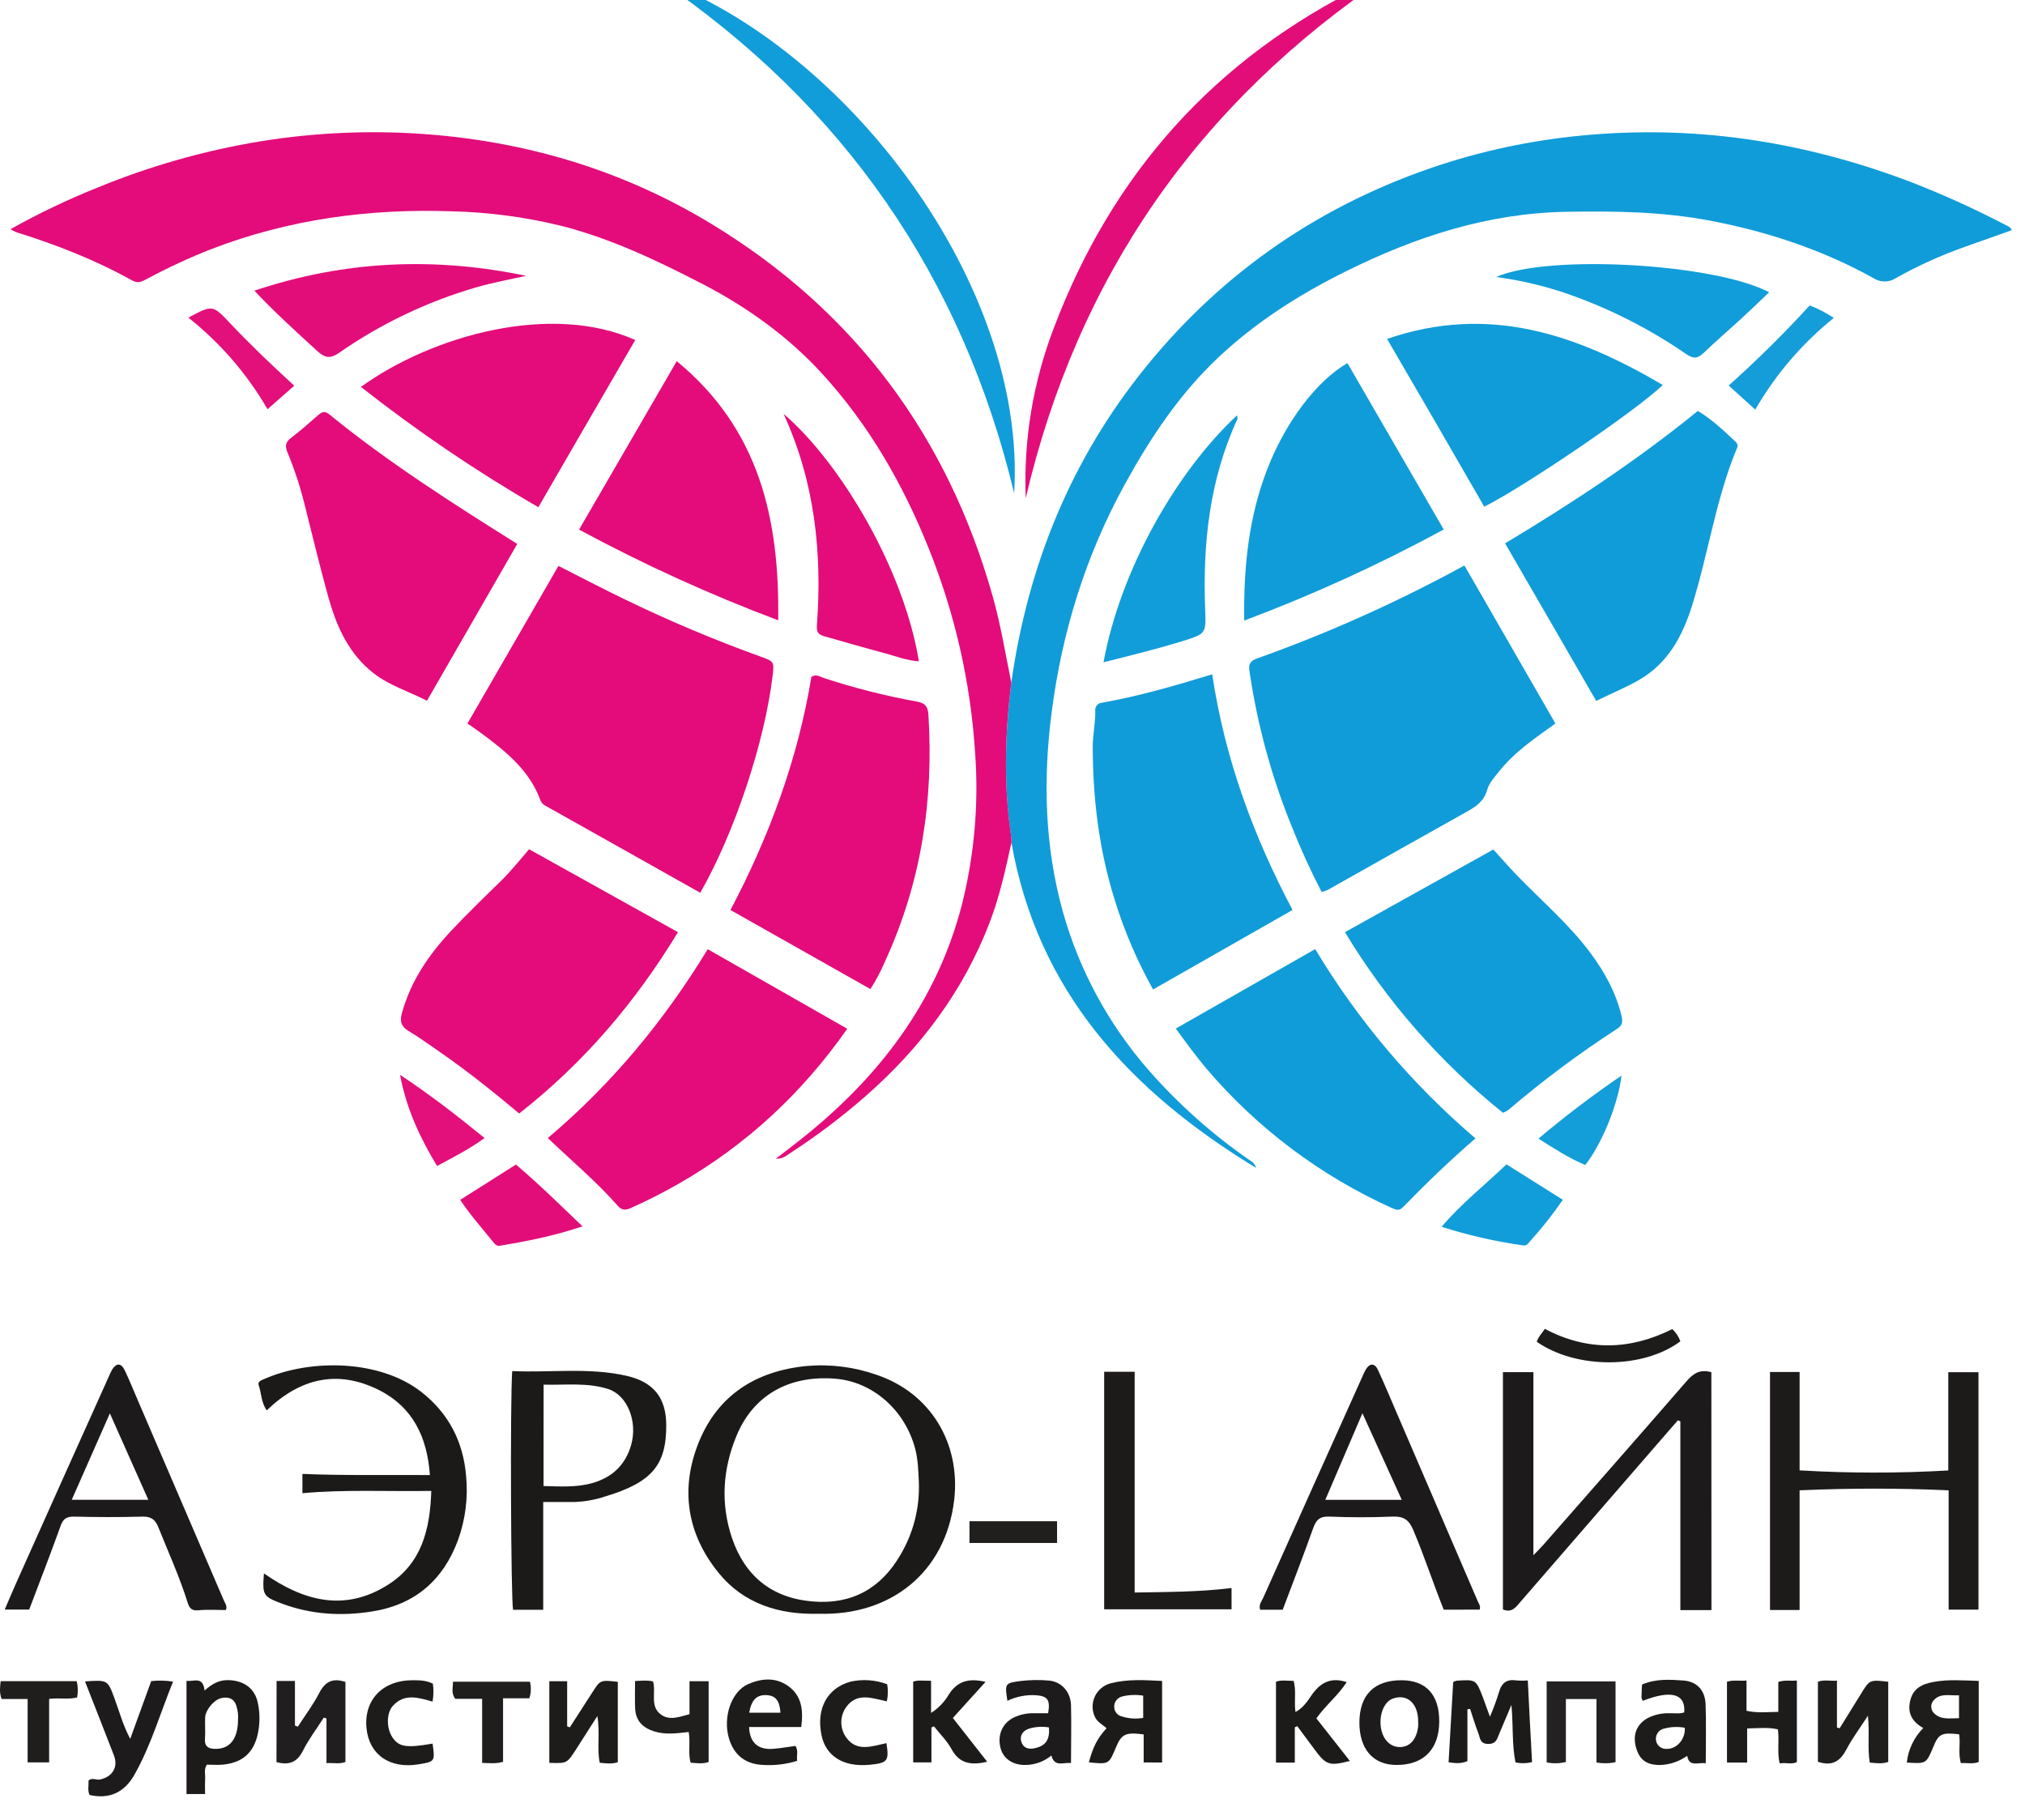 <svg width="89" height="80" viewBox="0 0 89 80" fill="none" xmlns="http://www.w3.org/2000/svg">
<g clip-path="url(#clip0_1314_1074)">
<path d="M44.448 29.997C45.18 24.844 47.079 20.164 50.384 16.1C53.814 11.884 58.151 8.929 63.352 7.23C65.5 6.536 67.723 6.095 69.975 5.917C74.824 5.52 79.49 6.285 84.015 8.012C85.423 8.561 86.799 9.185 88.138 9.883C88.242 9.937 88.358 9.972 88.418 10.117C87.752 10.35 87.09 10.595 86.424 10.825C85.349 11.202 84.308 11.671 83.315 12.228C83.171 12.322 83.003 12.372 82.831 12.372C82.659 12.372 82.49 12.322 82.346 12.228C80.115 10.988 77.717 10.191 75.215 9.709C73.118 9.304 70.993 9.271 68.862 9.308C65.402 9.365 62.224 10.404 59.164 11.92C57.11 12.939 55.2 14.15 53.533 15.723C51.833 17.328 50.561 19.244 49.447 21.267C47.719 24.408 46.676 27.768 46.22 31.314C45.84 34.258 45.91 37.169 46.706 40.046C47.424 42.625 48.715 45.013 50.484 47.037C51.8 48.539 53.3 49.874 54.949 51.011C55.012 51.044 55.067 51.089 55.111 51.144C55.155 51.199 55.187 51.263 55.205 51.331C49.646 47.951 45.603 43.559 44.453 37.037C44.447 36.94 44.453 36.842 44.435 36.746C44.104 34.487 44.172 32.242 44.448 29.997Z" fill="#109CD9"/>
<path d="M44.447 29.997C44.172 32.242 44.103 34.487 44.438 36.733C44.452 36.829 44.45 36.927 44.456 37.024C44.193 38.215 43.933 39.409 43.493 40.553C42.345 43.546 40.478 46.037 38.073 48.152C37.012 49.083 35.884 49.935 34.697 50.703C34.555 50.794 34.431 50.93 34.096 50.93C34.508 50.612 34.834 50.364 35.155 50.111C38.614 47.379 41.178 44.044 42.283 39.736C42.822 37.582 43.017 35.359 42.861 33.145C42.669 30.037 41.976 26.979 40.811 24.086C39.686 21.281 38.185 18.668 36.14 16.432C34.648 14.795 32.829 13.49 30.844 12.465C28.86 11.44 26.836 10.478 24.653 9.922C23.087 9.54 21.483 9.327 19.87 9.288C16.23 9.159 12.688 9.638 9.281 10.951C8.313 11.332 7.368 11.769 6.453 12.262C6.246 12.372 6.068 12.472 5.808 12.327C4.193 11.425 2.477 10.756 0.71 10.203C0.624 10.166 0.542 10.122 0.463 10.072C1.687 9.386 2.954 8.779 4.258 8.257C6.561 7.306 8.967 6.621 11.429 6.215C13.935 5.807 16.483 5.708 19.014 5.921C23.418 6.29 27.535 7.57 31.294 9.857C37.596 13.693 41.661 19.209 43.64 26.246C43.987 27.48 44.188 28.744 44.447 29.997Z" fill="#E30C7A"/>
<path d="M30.776 39.239C28.486 37.953 26.233 36.678 23.975 35.416C23.87 35.364 23.79 35.275 23.75 35.167C23.26 33.834 22.198 32.998 21.104 32.191C20.932 32.063 20.75 31.944 20.545 31.798C21.878 29.489 23.201 27.196 24.544 24.873C25.547 25.381 26.514 25.888 27.5 26.363C29.423 27.295 31.394 28.126 33.406 28.851C34.034 29.075 34.031 29.084 33.953 29.73C33.602 32.635 32.288 36.6 30.776 39.239Z" fill="#E30C7A"/>
<path d="M58.084 39.197C57.602 38.27 57.168 37.32 56.783 36.35C55.902 34.188 55.282 31.932 54.934 29.628C54.889 29.328 54.83 29.09 55.238 28.945C58.384 27.823 61.435 26.454 64.362 24.854C65.696 27.175 67.023 29.477 68.361 31.799C67.47 32.441 66.574 33.042 65.897 33.892C65.689 34.153 65.447 34.41 65.36 34.722C65.22 35.227 64.856 35.461 64.437 35.694C62.504 36.771 60.578 37.864 58.648 38.949C58.48 39.038 58.327 39.164 58.084 39.197Z" fill="#109CD9"/>
<path d="M23.254 37.326L29.797 40.971C27.936 44.039 25.667 46.707 22.819 48.94C21.699 48.005 20.572 47.099 19.38 46.272C18.906 45.948 18.453 45.609 17.96 45.317C17.633 45.121 17.566 44.898 17.66 44.547C18.042 43.138 18.837 41.969 19.823 40.917C20.533 40.161 21.28 39.438 22.024 38.713C22.458 38.285 22.838 37.814 23.254 37.326Z" fill="#E30C7A"/>
<path d="M59.111 40.971L65.634 37.337C65.97 37.707 66.284 38.07 66.617 38.418C67.714 39.559 68.931 40.589 69.885 41.864C70.508 42.7 71.009 43.593 71.258 44.615C71.319 44.867 71.338 45.044 71.084 45.211C69.405 46.299 67.801 47.496 66.282 48.793C66.211 48.84 66.136 48.879 66.056 48.91C63.289 46.686 60.938 43.999 59.111 40.971Z" fill="#109CD9"/>
<path d="M53.277 29.638C53.833 33.334 55.076 36.727 56.809 39.995L50.679 43.489C49.976 42.235 49.409 40.912 48.989 39.54C48.304 37.353 48.03 35.107 48.027 32.821C48.027 32.294 48.146 31.779 48.139 31.254C48.132 31.21 48.134 31.166 48.146 31.124C48.157 31.081 48.177 31.042 48.204 31.007C48.231 30.973 48.266 30.944 48.305 30.923C48.344 30.902 48.386 30.89 48.431 30.886C50.054 30.599 51.632 30.142 53.277 29.638Z" fill="#109CD9"/>
<path d="M38.255 43.472L32.105 39.997C33.829 36.724 35.072 33.334 35.661 29.748C35.884 29.611 36.043 29.748 36.199 29.797C37.541 30.237 38.913 30.585 40.304 30.838C40.659 30.901 40.777 31.048 40.804 31.407C41.041 35.158 40.491 38.772 38.918 42.21C38.734 42.649 38.512 43.071 38.255 43.472Z" fill="#E30C7A"/>
<path d="M24.078 50.02C26.917 47.618 29.203 44.843 31.105 41.72L37.238 45.216C35.261 48.035 32.836 50.294 29.884 51.996C29.187 52.396 28.47 52.762 27.736 53.091C27.513 53.192 27.341 53.208 27.164 53.012C26.232 51.948 25.146 51.044 24.078 50.02Z" fill="#E30C7A"/>
<path d="M51.678 45.206L57.805 41.715C59.682 44.847 62.06 47.657 64.848 50.035C63.708 51.018 62.669 52.023 61.662 53.058C61.504 53.222 61.37 53.182 61.189 53.103C58.045 51.685 55.26 49.594 53.034 46.981C52.571 46.431 52.145 45.851 51.678 45.206Z" fill="#109CD9"/>
<path d="M66.15 23.882C69.144 22.085 71.971 20.217 74.622 18.061C75.251 18.442 75.757 18.924 76.266 19.405C76.313 19.438 76.347 19.488 76.36 19.544C76.373 19.6 76.364 19.658 76.336 19.709C75.405 21.946 75.081 24.353 74.357 26.648C73.941 27.973 73.293 29.172 72.019 29.896C71.441 30.224 70.822 30.48 70.154 30.806C68.834 28.515 67.507 26.23 66.15 23.882Z" fill="#109CD9"/>
<path d="M18.767 30.798C17.927 30.377 17.092 30.119 16.402 29.577C15.338 28.737 14.807 27.571 14.454 26.323C14.064 24.942 13.735 23.544 13.382 22.153C13.191 21.38 12.941 20.623 12.636 19.887C12.518 19.604 12.544 19.435 12.794 19.244C13.215 18.925 13.607 18.571 14.007 18.226C14.162 18.092 14.292 18.065 14.468 18.209C17.051 20.313 19.858 22.104 22.734 23.907L18.767 30.798Z" fill="#E30C7A"/>
<path d="M34.203 27.264C31.197 26.134 28.273 24.802 25.451 23.277L29.743 15.874C33.386 18.871 34.265 22.824 34.203 27.264Z" fill="#E30C7A"/>
<path d="M59.22 15.959L63.453 23.273C60.628 24.807 57.698 26.144 54.685 27.276C54.652 24.947 54.875 22.754 55.687 20.646C56.491 18.558 57.86 16.745 59.22 15.959Z" fill="#109CD9"/>
<path d="M60.963 14.897C65.448 13.35 69.319 14.709 73.081 16.922C71.923 18.038 67.058 21.351 65.234 22.27C64.537 21.062 63.838 19.852 63.139 18.64C62.437 17.427 61.729 16.216 60.963 14.897Z" fill="#109CD9"/>
<path d="M27.919 14.945C26.492 17.4 25.087 19.83 23.661 22.293C20.937 20.716 18.331 18.949 15.863 17.005C19.015 14.731 24.232 13.292 27.919 14.945Z" fill="#E30C7A"/>
<path d="M75.219 70.767H73.853V62.477L73.747 62.423C73.432 62.782 73.119 63.141 72.809 63.501C70.784 65.835 68.761 68.169 66.738 70.505C66.56 70.713 66.391 70.877 66.055 70.739V60.309H67.394V68.356C67.605 68.136 67.725 68.022 67.832 67.898C69.935 65.501 72.044 63.105 74.131 60.701C74.432 60.351 74.732 60.173 75.215 60.312L75.219 70.767Z" fill="#1C1A1A"/>
<path d="M35.994 70.928C34.251 70.978 32.683 70.491 31.581 69.128C30.183 67.407 29.883 65.42 30.72 63.37C31.556 61.321 33.224 60.255 35.45 60.039C36.492 59.947 37.541 60.079 38.525 60.426C40.88 61.217 42.224 63.411 41.938 65.92C41.563 69.142 39.112 71.022 35.994 70.928ZM40.383 65.122C40.36 64.638 40.348 64.154 40.224 63.679C39.777 61.978 38.36 60.731 36.712 60.597C34.678 60.433 33.11 61.322 32.372 63.102C31.763 64.569 31.662 66.084 32.17 67.595C32.735 69.262 33.912 70.236 35.711 70.388C37.43 70.533 38.708 69.823 39.566 68.354C40.148 67.377 40.431 66.254 40.383 65.122Z" fill="#1C1A19"/>
<path d="M85.628 64.63V60.312H86.955V70.747H85.643V65.503C83.448 65.404 81.296 65.405 79.094 65.503V70.764H77.793V60.301H79.094V64.626C81.27 64.755 83.452 64.756 85.628 64.63Z" fill="#1D1B1A"/>
<path d="M28.859 -0.955C37.242 2.105 45.146 12.546 44.572 21.678C42.295 12.191 37.098 4.624 28.859 -0.955Z" fill="#119DD9"/>
<path d="M45.081 21.898C44.981 19.347 45.401 16.803 46.317 14.416C48.877 7.636 53.396 2.563 59.986 -0.664C60.233 -0.781 60.489 -0.883 60.742 -0.99C60.811 -1.02 60.873 -1.082 60.967 -1.037C52.65 4.54 47.355 12.185 45.081 21.898Z" fill="#E30D7A"/>
<path d="M11.6 69.154C13.32 70.357 15.122 70.863 17.029 69.669C18.531 68.734 18.902 67.228 18.955 65.529C17.042 65.561 15.18 65.459 13.291 65.629V64.782C15.152 64.859 16.994 64.819 18.894 64.832C18.776 63.17 18.149 61.845 16.647 61.091C14.829 60.185 13.184 60.58 11.724 61.988C11.471 61.637 11.495 61.235 11.37 60.885C11.32 60.754 11.431 60.69 11.552 60.636C13.668 59.691 16.718 59.772 18.517 61.178C19.723 62.121 20.363 63.371 20.486 64.882C20.576 65.832 20.455 66.789 20.131 67.688C19.482 69.441 18.252 70.522 16.375 70.824C15.014 71.044 13.669 70.966 12.368 70.474C11.558 70.167 11.528 70.11 11.6 69.154Z" fill="#1C1A19"/>
<path d="M23.875 66.016V70.754H22.55C22.454 70.293 22.418 61.558 22.512 60.262C24.186 60.34 25.875 60.091 27.54 60.471C28.723 60.741 29.277 61.432 29.282 62.633C29.29 64.397 28.647 65.158 26.591 65.775C26.162 65.918 25.714 65.999 25.261 66.016C24.829 66.019 24.397 66.016 23.875 66.016ZM23.888 65.314C24.627 65.334 25.307 65.377 25.982 65.198C26.887 64.957 27.487 64.401 27.741 63.502C28.031 62.474 27.574 61.315 26.72 61.047C25.795 60.755 24.837 60.884 23.891 60.858L23.888 65.314Z" fill="#1C1A19"/>
<path d="M63.453 70.749C62.991 69.6 62.603 68.402 62.111 67.242C61.92 66.793 61.688 66.639 61.201 66.658C60.278 66.697 59.349 66.696 58.426 66.658C58.005 66.639 57.847 66.8 57.716 67.164C57.288 68.368 56.824 69.56 56.376 70.751H55.386C55.309 70.535 55.446 70.389 55.513 70.24C56.962 66.994 58.416 63.751 59.874 60.511C59.919 60.403 59.969 60.297 60.026 60.195C60.202 59.902 60.418 59.901 60.566 60.219C60.86 60.853 61.128 61.505 61.404 62.142C62.586 64.89 63.769 67.638 64.952 70.387C64.997 70.491 65.083 70.585 65.032 70.747L63.453 70.749ZM59.88 62.115L58.248 65.921H61.608L59.88 62.115Z" fill="#1C1A1A"/>
<path d="M9.924 70.765C9.53 70.765 9.134 70.736 8.741 70.774C8.443 70.805 8.332 70.711 8.247 70.436C7.892 69.305 7.4 68.226 6.96 67.127C6.827 66.793 6.649 66.651 6.266 66.659C5.263 66.687 4.255 66.683 3.255 66.659C2.924 66.652 2.772 66.757 2.663 67.068C2.224 68.291 1.753 69.502 1.283 70.745H0.207C0.401 70.295 0.571 69.889 0.751 69.487C2.091 66.49 3.435 63.495 4.783 60.501C4.826 60.393 4.877 60.288 4.935 60.187C5.114 59.9 5.328 59.904 5.477 60.218C5.694 60.674 5.883 61.142 6.083 61.607C7.334 64.516 8.584 67.424 9.833 70.33C9.892 70.468 10.005 70.599 9.924 70.765ZM6.519 65.919C5.947 64.633 5.405 63.417 4.829 62.121L3.153 65.919H6.519Z" fill="#1C1A1A"/>
<path d="M48.5 29.11C49.253 25.009 51.718 20.721 54.366 18.258C54.374 18.32 54.404 18.375 54.386 18.416C53.155 21.083 52.857 23.903 52.967 26.792C53.01 27.863 53.002 27.854 51.962 28.182C50.846 28.525 49.71 28.804 48.5 29.11Z" fill="#119DD9"/>
<path d="M40.385 29.067C39.866 29.035 39.393 28.851 38.909 28.716C38.02 28.482 37.135 28.22 36.251 27.973C36.002 27.904 35.879 27.819 35.903 27.494C36.139 24.297 35.813 21.182 34.438 18.189C36.964 20.354 39.738 25.058 40.385 29.067Z" fill="#E30C7A"/>
<path d="M77.755 12.845C77.344 13.236 76.956 13.614 76.556 13.981C75.995 14.497 75.413 14.994 74.865 15.522C74.601 15.775 74.407 15.765 74.109 15.562C72.543 14.483 70.841 13.611 69.046 12.969C67.981 12.59 66.879 12.324 65.758 12.175C68.013 11.166 75.344 11.574 77.755 12.845Z" fill="#119DD9"/>
<path d="M11.18 12.775C15.155 11.445 19.104 11.285 23.125 12.124C22.388 12.283 21.65 12.423 20.929 12.63C18.776 13.256 16.743 14.227 14.909 15.504C14.485 15.796 14.258 15.719 13.921 15.409C13.015 14.574 12.098 13.754 11.18 12.775Z" fill="#E30D7A"/>
<path d="M48.529 60.292H49.869V69.995C51.312 69.969 52.708 69.974 54.127 69.797V70.732H48.529V60.292Z" fill="#1D1B1A"/>
<path d="M66.211 51.176L68.687 52.733C68.255 53.363 67.781 53.964 67.268 54.532C67.182 54.628 67.118 54.766 66.942 54.738C65.726 54.567 64.528 54.293 63.359 53.92C64.235 52.891 65.248 52.095 66.211 51.176Z" fill="#119DD9"/>
<path d="M20.225 52.737L22.676 51.184C23.673 52.03 24.601 52.943 25.601 53.899C24.369 54.319 23.173 54.552 21.969 54.753C21.829 54.776 21.753 54.684 21.679 54.593C21.19 53.987 20.671 53.406 20.225 52.737Z" fill="#E30D7A"/>
<path d="M9.013 78.852H8.197V73.876C8.511 73.925 8.921 73.65 8.991 74.303C9.297 74.031 9.595 73.848 9.988 73.845C10.697 73.845 11.212 74.196 11.34 74.88C11.436 75.359 11.423 75.853 11.303 76.326C11.097 77.087 10.612 77.481 9.787 77.56C9.55 77.583 9.314 77.56 9.09 77.56C8.953 77.772 9.029 77.991 9.016 78.198C9.003 78.404 9.013 78.618 9.013 78.852ZM10.461 75.579C10.476 75.385 10.454 75.19 10.396 75.004C10.301 74.653 10.041 74.561 9.712 74.64C9.401 74.714 9.03 75.159 9.016 75.485C9.002 75.811 9.032 76.107 9.009 76.421C8.978 76.81 9.214 76.874 9.516 76.866C10.119 76.851 10.46 76.405 10.461 75.585V75.579Z" fill="#1D1B1A"/>
<path d="M82.989 73.916V77.442C82.719 77.531 82.47 77.499 82.176 77.468C82.071 76.834 82.176 76.182 82.096 75.41C81.732 75.975 81.405 76.407 81.158 76.88C80.887 77.399 80.536 77.651 79.898 77.433V73.916C80.15 73.819 80.413 73.889 80.735 73.868V75.928L80.853 75.962C81.164 75.461 81.475 74.959 81.786 74.456C82.172 73.825 82.17 73.824 82.989 73.916Z" fill="#1F1E1D"/>
<path d="M67.335 77.449C67.097 77.508 66.848 77.513 66.607 77.464C66.445 76.67 66.514 75.859 66.428 74.936C66.222 75.422 66.057 75.806 65.897 76.191C65.802 76.425 65.757 76.659 65.396 76.65C65.036 76.642 65.053 76.382 64.976 76.183C64.838 75.832 64.732 75.469 64.612 75.11L64.494 75.126V77.406C64.191 77.532 63.95 77.495 63.666 77.457C63.735 76.259 63.802 75.086 63.868 73.933C63.913 73.906 63.962 73.885 64.013 73.871C64.871 73.814 64.872 73.814 65.179 74.618C65.28 74.885 65.375 75.155 65.484 75.453C65.634 75.106 65.765 74.752 65.876 74.391C65.995 73.954 66.231 73.789 66.675 73.861C66.832 73.872 66.99 73.872 67.148 73.861C67.204 75.062 67.269 76.236 67.335 77.449Z" fill="#1D1B1A"/>
<path d="M12.156 73.883H12.963V75.843L13.09 75.891C13.406 75.402 13.76 74.933 14.025 74.42C14.29 73.907 14.616 73.74 15.182 73.924V77.443C14.913 77.543 14.66 77.476 14.349 77.492V75.529L14.23 75.494C13.923 75.974 13.576 76.43 13.32 76.939C13.063 77.449 12.716 77.602 12.152 77.448L12.156 73.883Z" fill="#201E1E"/>
<path d="M3.736 73.902C4.738 73.834 4.731 73.837 5.03 74.643C5.243 75.221 5.402 75.821 5.723 76.427L6.646 73.889C6.965 73.851 7.289 73.859 7.606 73.913C7.043 75.292 6.637 76.718 5.908 78.004C5.448 78.814 4.776 79.083 3.934 78.893C3.843 78.691 3.902 78.477 3.892 78.26C4.044 78.113 4.225 78.248 4.392 78.214C4.944 78.097 5.208 77.668 5.005 77.149C4.593 76.081 4.174 75.019 3.736 73.902Z" fill="#1D1B1B"/>
<path d="M24.143 77.481V73.893H24.927V75.88L25.045 75.919C25.374 75.409 25.703 74.899 26.031 74.389C26.386 73.834 26.386 73.834 27.153 73.921V77.453C26.895 77.539 26.645 77.507 26.359 77.477C26.225 76.839 26.383 76.182 26.253 75.425L25.306 76.908C24.914 77.508 24.914 77.508 24.143 77.481Z" fill="#1E1C1B"/>
<path d="M84.527 75.952C84.033 75.668 83.831 75.297 83.95 74.768C84.077 74.199 84.477 74.015 85.003 73.921C85.65 73.804 86.287 73.862 86.966 73.879V77.442C86.704 77.546 86.452 77.473 86.183 77.493C86.051 77.064 86.174 76.632 86.104 76.225C85.335 76.142 85.209 76.204 84.978 76.76C84.66 77.524 84.66 77.524 83.805 77.468C83.868 76.897 84.122 76.363 84.527 75.952ZM86.1 74.512C85.677 74.536 85.259 74.395 84.969 74.754C84.913 74.823 84.882 74.909 84.879 74.998C84.877 75.087 84.903 75.174 84.954 75.247C85.254 75.609 85.676 75.52 86.1 75.518V74.512Z" fill="#1E1D1C"/>
<path d="M74.97 77.498C74.615 77.451 74.244 77.68 74.153 77.171C73.813 77.415 73.409 77.556 72.989 77.575C72.379 77.585 72.057 77.36 71.903 76.804C71.749 76.247 71.928 75.788 72.42 75.511C72.701 75.37 73.013 75.297 73.328 75.3C73.565 75.289 73.801 75.341 74.024 75.263C74.088 74.445 73.455 74.267 72.212 74.751C72.103 74.647 72.159 74.509 72.153 74.388C72.152 74.271 72.158 74.154 72.171 74.038C72.771 73.781 73.385 73.819 73.987 73.862C74.589 73.906 74.942 74.302 74.963 74.915C74.991 75.754 74.97 76.592 74.97 77.498ZM74.047 75.939C73.745 75.883 73.434 75.896 73.138 75.976C73.022 76.001 72.921 76.07 72.855 76.167C72.789 76.264 72.763 76.383 72.783 76.499C72.8 76.606 72.857 76.703 72.942 76.771C73.028 76.839 73.136 76.873 73.246 76.867C73.691 76.881 74.081 76.444 74.047 75.939Z" fill="#1E1C1B"/>
<path d="M44.276 74.755C44.158 73.995 44.158 73.973 44.867 73.883C45.278 73.835 45.692 73.829 46.103 73.865C46.654 73.913 47.049 74.357 47.071 74.938C47.093 75.77 47.071 76.605 47.071 77.489C46.728 77.45 46.346 77.684 46.209 77.158C45.888 77.425 45.482 77.572 45.062 77.574C44.522 77.581 44.109 77.308 43.981 76.856C43.824 76.296 44.031 75.769 44.521 75.507C44.802 75.365 45.115 75.294 45.431 75.301H46.067C46.164 74.717 46.052 74.549 45.533 74.509C45.1 74.482 44.666 74.567 44.276 74.755ZM46.104 75.924C45.82 75.876 45.528 75.892 45.251 75.971C44.989 76.044 44.801 76.257 44.885 76.543C44.969 76.829 45.201 76.906 45.496 76.834C45.954 76.729 46.142 76.471 46.104 75.929V75.924Z" fill="#1D1B1B"/>
<path d="M70.166 74.676H68.821V77.444C68.544 77.512 68.256 77.518 67.977 77.462V73.901H71.004V77.451C70.729 77.512 70.443 77.516 70.166 77.465V74.676Z" fill="#232121"/>
<path d="M61.599 73.851C62.678 73.851 63.265 74.497 63.255 75.671C63.249 76.888 62.562 77.581 61.371 77.573C60.345 77.573 59.743 76.871 59.746 75.702C59.754 74.492 60.4 73.847 61.599 73.851ZM62.329 75.659C62.329 74.867 61.849 74.435 61.221 74.655C60.866 74.78 60.63 75.277 60.68 75.84C60.731 76.404 61.073 76.788 61.518 76.787C61.962 76.786 62.255 76.465 62.328 75.891C62.334 75.814 62.334 75.736 62.329 75.659Z" fill="#1D1B1B"/>
<path d="M50.265 77.463V76.231C49.46 76.128 49.29 76.212 49.04 76.816C48.737 77.547 48.737 77.547 47.857 77.459C48.036 76.783 48.224 76.413 48.633 75.959C48.468 75.81 48.255 75.705 48.141 75.5C48.067 75.358 48.025 75.201 48.02 75.041C48.016 74.882 48.047 74.723 48.114 74.576C48.18 74.43 48.278 74.301 48.402 74.198C48.526 74.094 48.672 74.02 48.828 73.981C49.56 73.794 50.302 73.844 51.075 73.881V77.466L50.265 77.463ZM50.244 74.528C49.942 74.478 49.633 74.489 49.336 74.56C49.228 74.582 49.133 74.642 49.066 74.727C48.998 74.813 48.965 74.92 48.97 75.028C48.972 75.126 49.007 75.22 49.069 75.296C49.132 75.371 49.219 75.424 49.316 75.444C49.616 75.539 49.934 75.559 50.244 75.505V74.528Z" fill="#1D1B1A"/>
<path d="M35.215 75.906H32.923C32.949 76.591 33.315 76.916 33.977 76.865C34.307 76.84 34.634 76.78 34.961 76.737C35.099 76.951 35.002 77.164 35.035 77.393C34.531 77.55 34 77.61 33.472 77.569C32.73 77.519 32.243 77.11 32.036 76.4C31.762 75.465 32.145 74.336 32.891 74.016C33.469 73.767 34.081 73.712 34.631 74.097C35.246 74.535 35.31 75.169 35.215 75.906ZM34.3 75.277C34.268 74.746 34.086 74.526 33.692 74.505C33.261 74.482 33.025 74.713 32.928 75.277H34.3Z" fill="#1E1C1B"/>
<path d="M76.788 75.969V77.467H75.902V73.917C76.183 73.824 76.45 73.894 76.76 73.862V75.193C77.233 75.298 77.676 75.247 78.158 75.241V73.923C78.443 73.83 78.692 73.891 78.974 73.861V77.447C78.737 77.564 78.485 77.456 78.217 77.506C78.099 77.006 78.207 76.521 78.141 76.01C77.711 75.906 77.273 75.963 76.788 75.969Z" fill="#1E1C1B"/>
<path d="M40.937 75.924V77.462H40.135V73.911C40.371 73.83 40.616 73.88 40.921 73.873V75.287C41.241 75.083 41.507 74.808 41.697 74.483C42.076 73.878 42.591 73.75 43.315 73.922L41.879 75.509L43.388 77.434C42.699 77.591 42.176 77.533 41.822 76.881C41.624 76.515 41.31 76.21 41.049 75.877L40.937 75.924Z" fill="#1D1B1A"/>
<path d="M57.856 75.527C58.36 76.167 58.84 76.778 59.328 77.398C58.415 77.632 58.281 77.58 57.762 76.875C57.515 76.54 57.265 76.205 57.017 75.871L56.908 75.917V77.471H56.08V73.915C56.317 73.829 56.573 73.879 56.855 73.878C56.979 74.313 56.871 74.758 56.936 75.247C57.259 75.074 57.447 74.798 57.619 74.545C57.996 73.983 58.46 73.691 59.187 73.933C58.832 74.496 58.274 74.936 57.856 75.527Z" fill="#1D1B1A"/>
<path d="M27.911 73.884C28.221 73.872 28.453 73.842 28.701 73.902C28.846 74.386 28.543 74.999 29.056 75.364C29.426 75.627 29.848 75.469 30.304 75.34V73.894H31.145V77.442C30.886 77.538 30.634 77.493 30.356 77.475C30.225 77.045 30.356 76.595 30.268 76.126C29.755 76.181 29.242 76.259 28.731 76.092C28.22 75.925 27.935 75.607 27.914 75.077C27.898 74.694 27.911 74.309 27.911 73.884Z" fill="#201F1E"/>
<path d="M19.209 51.249C18.455 49.997 17.866 48.751 17.582 47.239C18.92 48.129 20.082 49.03 21.298 50.02C20.633 50.503 19.939 50.854 19.209 51.249Z" fill="#E30F7A"/>
<path d="M69.671 51.205C68.962 50.906 68.317 50.488 67.617 50.045C68.784 49.06 70.001 48.136 71.265 47.275C71.13 48.504 70.398 50.294 69.671 51.205Z" fill="#139DD9"/>
<path d="M77.145 18.004L75.977 16.945C77.223 15.831 78.411 14.656 79.538 13.424C79.91 13.568 80.264 13.752 80.595 13.974C79.204 15.096 78.034 16.462 77.145 18.004Z" fill="#149DD9"/>
<path d="M8.279 13.96C9.344 13.392 9.344 13.393 10.114 14.208C10.997 15.143 11.931 16.037 12.933 16.952L11.758 17.987C10.864 16.441 9.684 15.075 8.279 13.96Z" fill="#E30F7A"/>
<path d="M38.992 74.026C39.036 74.275 39.031 74.53 38.978 74.778C38.348 74.648 37.677 74.367 37.198 75.02C37.051 75.221 36.973 75.464 36.976 75.712C36.979 75.961 37.063 76.202 37.216 76.399C37.683 77.013 38.35 76.742 38.96 76.614C39.079 77.394 39.02 77.485 38.244 77.564C37.003 77.689 36.286 77.129 36.108 76.278C35.861 75.102 36.355 74.201 37.373 73.914C37.912 73.793 38.475 73.832 38.992 74.026Z" fill="#1E1C1B"/>
<path d="M19.026 74C19.062 74.263 19.057 74.529 19.012 74.79C18.401 74.616 17.777 74.413 17.27 74.972C16.974 75.298 16.985 75.96 17.24 76.349C17.525 76.784 17.855 76.838 19.014 76.635C19.12 77.427 19.12 77.427 18.386 77.547C17.128 77.753 16.219 77.118 16.107 75.955C15.989 74.718 16.817 73.851 18.117 73.851C18.416 73.851 18.711 73.847 19.026 74Z" fill="#1E1C1B"/>
<path d="M0.029 73.892H3.372C3.429 74.127 3.435 74.371 3.389 74.608C2.997 74.705 2.602 74.615 2.16 74.67V77.462H1.214V74.675H0.071C-0.034 74.394 0 74.156 0.029 73.892Z" fill="#201E1D"/>
<path d="M23.291 73.915C23.352 74.155 23.343 74.408 23.265 74.643H22.11V77.435C21.785 77.535 21.513 77.486 21.19 77.484V74.668H20.008C19.821 74.419 19.911 74.186 19.908 73.915H23.291Z" fill="#201E1D"/>
<path d="M67.543 58.975C67.602 58.768 67.755 58.617 67.898 58.406C69.756 59.392 71.634 59.35 73.499 58.416C73.658 58.566 73.779 58.75 73.854 58.954C72.216 60.176 69.285 60.186 67.543 58.975Z" fill="#1D1C1B"/>
<path d="M46.459 67.817H42.609V66.862H46.459V67.817Z" fill="#211F1E"/>
</g>
<defs>
<clipPath id="clip0_1314_1074">
<rect width="88.421" height="80" fill="white"/>
</clipPath>
</defs>
</svg>
